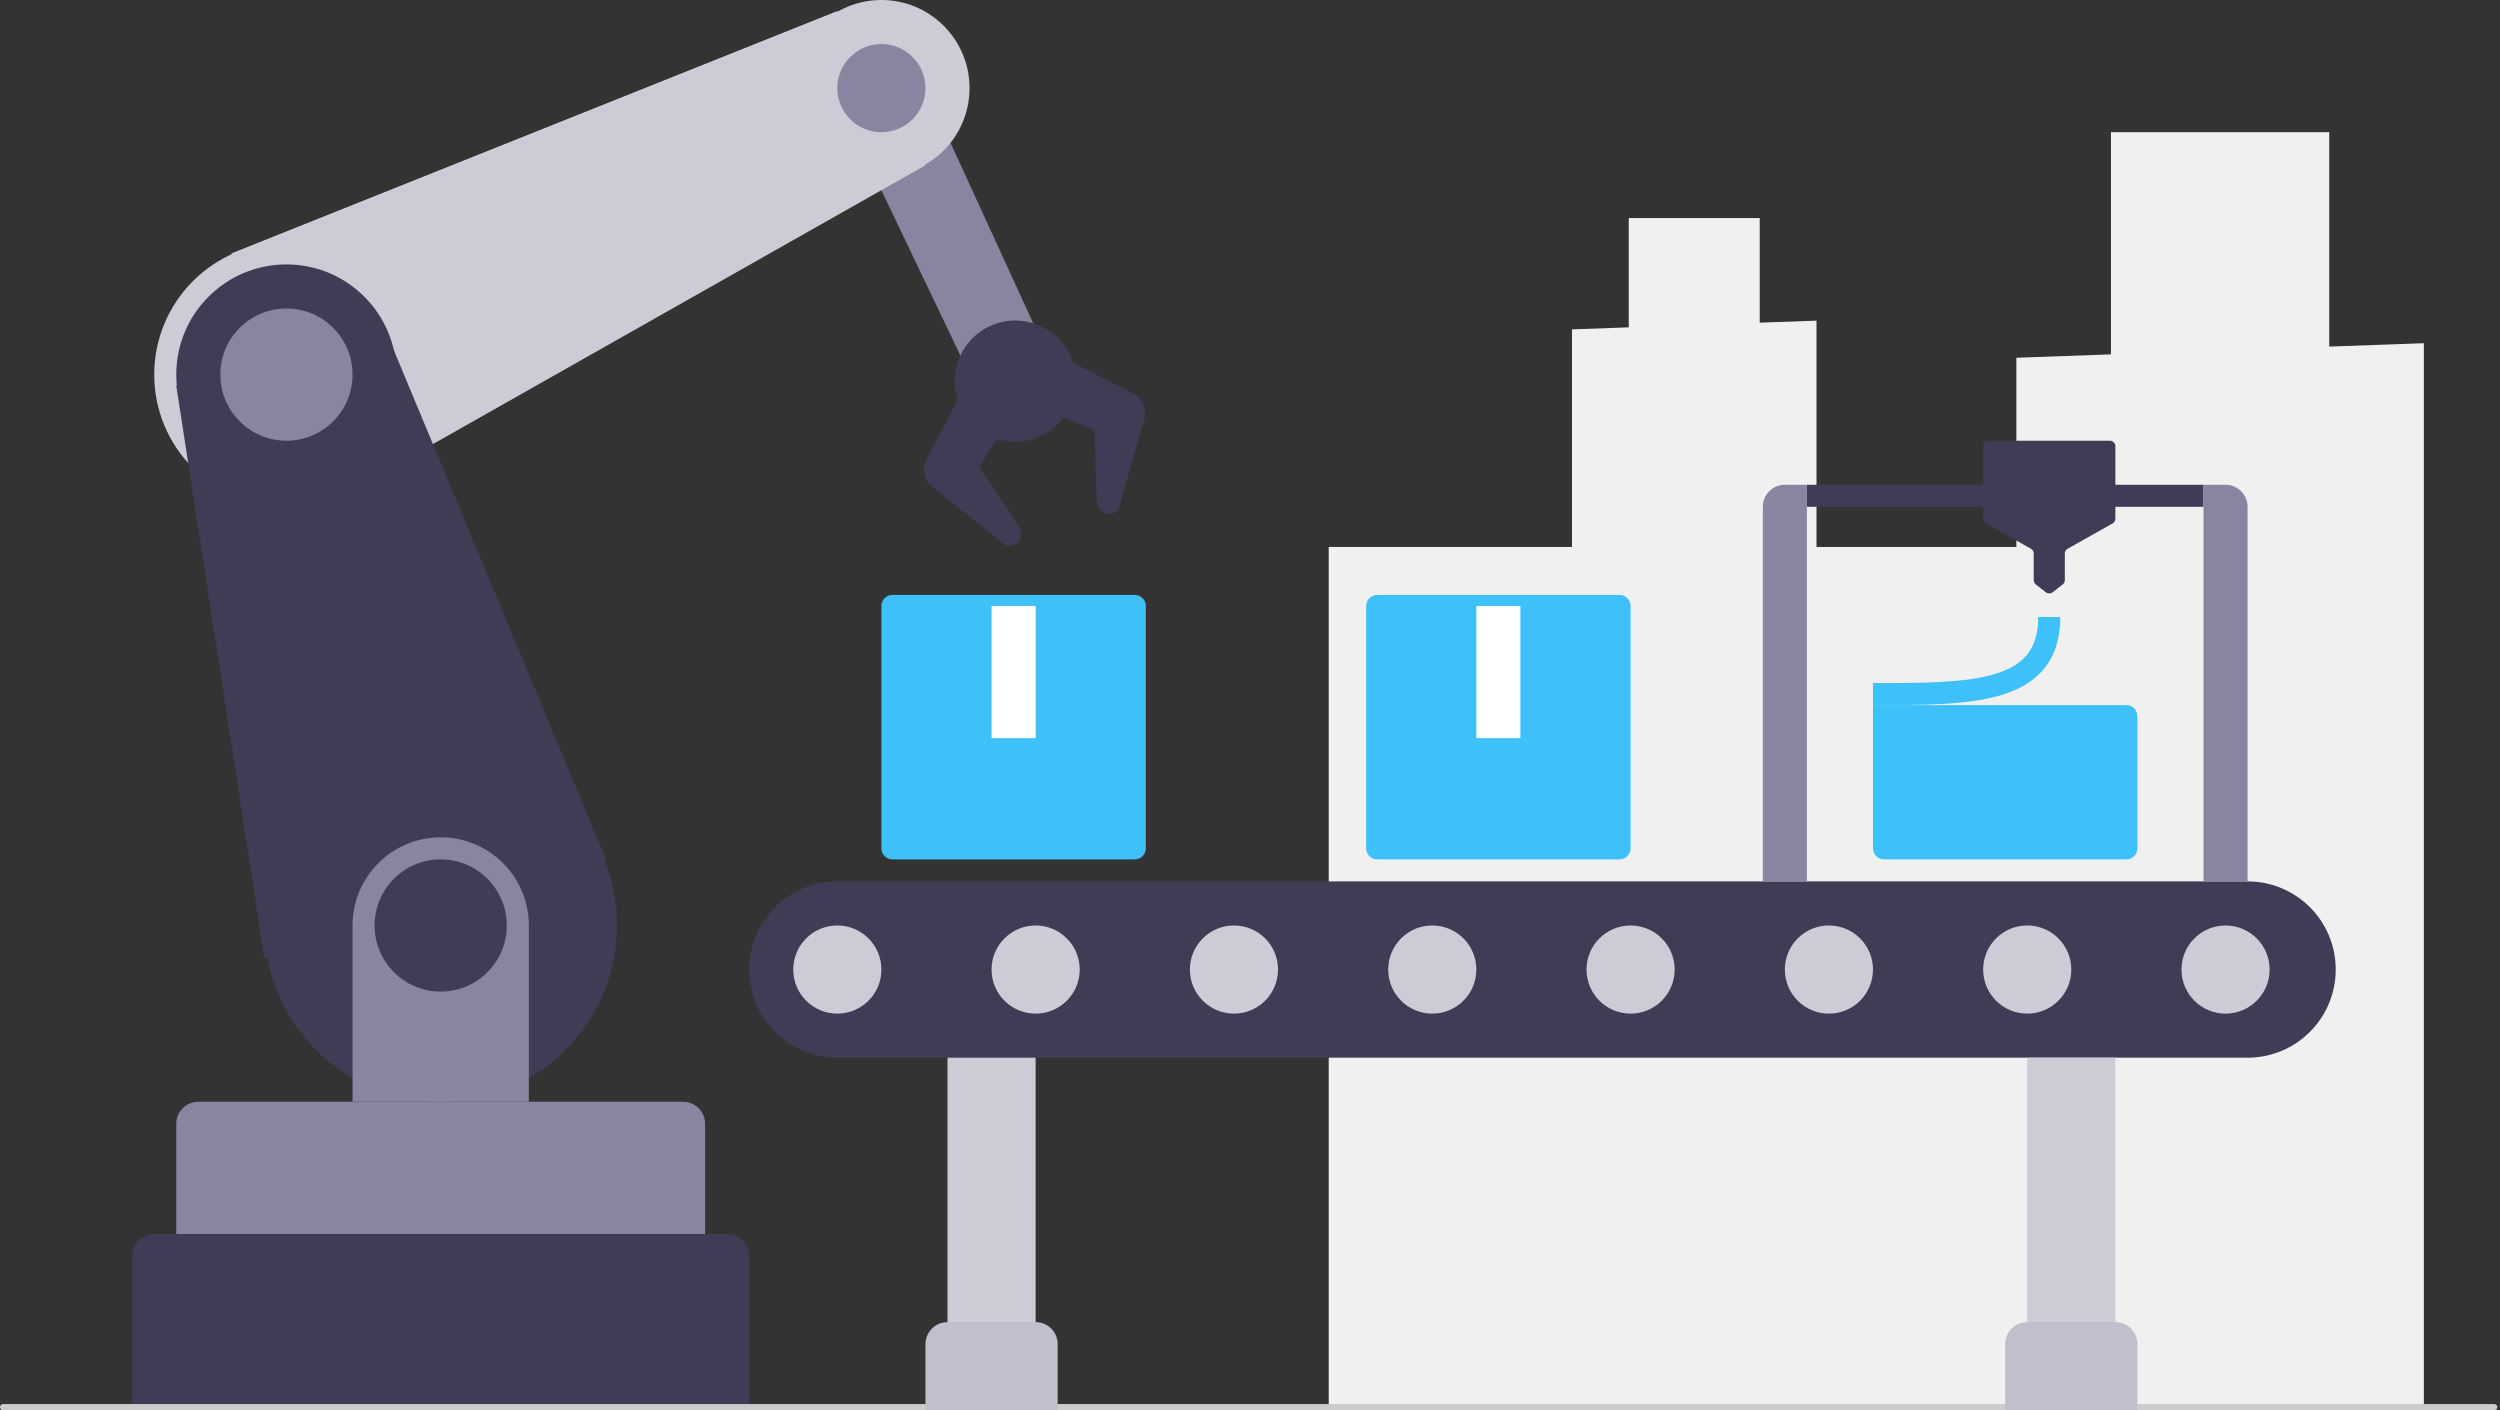 <svg width="156" height="88" viewBox="0 0 156 88" fill="none" xmlns="http://www.w3.org/2000/svg">
<rect x="0" y="0" width="156" height="88" fill="#333333" stroke="none"/>
<g clip-path="url(#clip0)">
<path fill-rule="evenodd" clip-rule="evenodd" d="M101.634 13.606V20.426L98.093 20.553V59.783H113.349V20.008L109.807 20.134V13.606H101.634Z" fill="#F0F0F0"/>
<path d="M82.912 87.708H129.226V34.13L82.912 34.13V87.708Z" fill="#F0F0F0"/>
<path d="M125.821 22.324V87.709H151.249V21.416L149.161 21.492L145.344 21.627V8.25H131.723V22.113L125.821 22.324Z" fill="#F0F0F0"/>
<path d="M26.124 23.375C26.124 27.931 22.431 31.625 17.874 31.625C13.318 31.625 9.624 27.931 9.624 23.375C9.624 18.819 13.318 15.125 17.874 15.125C22.431 15.125 26.124 18.819 26.124 23.375Z" fill="#CDCCD6"/>
<path d="M60.499 23.375L52.937 7.562L57.749 5.5L65.312 22L60.499 23.375Z" fill="#87859F"/>
<path d="M38.499 57.75C38.499 63.825 33.574 68.75 27.499 68.75C21.424 68.75 16.499 63.825 16.499 57.75C16.499 51.675 21.424 46.75 27.499 46.75C33.574 46.75 38.499 51.675 38.499 57.75Z" fill="#3F3D56"/>
<path d="M57.749 10.312L21.312 30.938L14.437 15.812L52.249 0.688L57.749 10.312Z" fill="#CDCCD6"/>
<path d="M24.749 23.375C24.749 27.172 21.671 30.25 17.874 30.25C14.077 30.25 10.999 27.172 10.999 23.375C10.999 19.578 14.077 16.5 17.874 16.5C21.671 16.5 24.749 19.578 24.749 23.375Z" fill="#3F3D56"/>
<path d="M60.499 5.5C60.499 8.538 58.037 11 54.999 11C51.962 11 49.499 8.538 49.499 5.5C49.499 2.462 51.962 0 54.999 0C58.037 0 60.499 2.462 60.499 5.5Z" fill="#CDCCD6"/>
<path d="M46.749 60.5C46.749 57.462 49.212 55 52.249 55H140.249C143.287 55 145.749 57.462 145.749 60.5C145.749 63.538 143.287 66 140.249 66H52.249C49.212 66 46.749 63.538 46.749 60.5Z" fill="#3F3D56"/>
<path d="M8.249 78.375C8.249 77.616 8.865 77 9.624 77H45.374C46.134 77 46.749 77.616 46.749 78.375V88H8.249V78.375Z" fill="#3F3D56"/>
<path d="M10.999 70.125C10.999 69.366 11.615 68.75 12.374 68.75H42.624C43.384 68.75 43.999 69.366 43.999 70.125V77H10.999V70.125Z" fill="#87859F"/>
<path d="M155.642 88H0.192C0.141 88 0.092 87.979 0.056 87.943C0.02 87.907 0 87.858 0 87.807C0 87.756 0.02 87.707 0.056 87.671C0.092 87.635 0.141 87.614 0.192 87.614H155.642C155.693 87.614 155.742 87.635 155.778 87.671C155.814 87.707 155.835 87.756 155.835 87.807C155.835 87.858 155.814 87.907 155.778 87.943C155.742 87.979 155.693 88 155.642 88Z" fill="#CCCCCC"/>
<path d="M54.999 37.812C54.999 37.433 55.307 37.125 55.687 37.125H70.812C71.191 37.125 71.499 37.433 71.499 37.812V52.938C71.499 53.317 71.191 53.625 70.812 53.625H55.687C55.307 53.625 54.999 53.317 54.999 52.938V37.812Z" fill="#3EC0F8"/>
<path d="M85.249 37.812C85.249 37.433 85.557 37.125 85.937 37.125H101.062C101.441 37.125 101.749 37.433 101.749 37.812V52.938C101.749 53.317 101.441 53.625 101.062 53.625H85.937C85.557 53.625 85.249 53.317 85.249 52.938V37.812Z" fill="#3EC0F8"/>
<path d="M54.999 60.5C54.999 62.019 53.768 63.25 52.249 63.25C50.73 63.25 49.499 62.019 49.499 60.5C49.499 58.981 50.73 57.75 52.249 57.75C53.768 57.75 54.999 58.981 54.999 60.5Z" fill="#CDCCD6"/>
<path d="M141.624 60.5C141.624 62.019 140.393 63.25 138.874 63.25C137.355 63.25 136.124 62.019 136.124 60.5C136.124 58.981 137.355 57.75 138.874 57.75C140.393 57.75 141.624 58.981 141.624 60.5Z" fill="#CDCCD6"/>
<path d="M129.249 60.5C129.249 62.019 128.018 63.25 126.499 63.25C124.98 63.25 123.749 62.019 123.749 60.5C123.749 58.981 124.98 57.75 126.499 57.75C128.018 57.75 129.249 58.981 129.249 60.5Z" fill="#CDCCD6"/>
<path d="M116.874 60.5C116.874 62.019 115.643 63.25 114.124 63.25C112.605 63.25 111.374 62.019 111.374 60.5C111.374 58.981 112.605 57.75 114.124 57.75C115.643 57.75 116.874 58.981 116.874 60.5Z" fill="#CDCCD6"/>
<path d="M104.499 60.5C104.499 62.019 103.268 63.25 101.749 63.25C100.23 63.25 98.999 62.019 98.999 60.5C98.999 58.981 100.23 57.75 101.749 57.75C103.268 57.75 104.499 58.981 104.499 60.5Z" fill="#CDCCD6"/>
<path d="M92.124 60.5C92.124 62.019 90.893 63.25 89.374 63.25C87.856 63.25 86.624 62.019 86.624 60.5C86.624 58.981 87.856 57.75 89.374 57.75C90.893 57.75 92.124 58.981 92.124 60.5Z" fill="#CDCCD6"/>
<path d="M79.749 60.5C79.749 62.019 78.518 63.25 76.999 63.25C75.481 63.25 74.249 62.019 74.249 60.5C74.249 58.981 75.481 57.75 76.999 57.75C78.518 57.75 79.749 58.981 79.749 60.5Z" fill="#CDCCD6"/>
<path d="M67.374 60.5C67.374 62.019 66.143 63.25 64.624 63.25C63.105 63.25 61.874 62.019 61.874 60.5C61.874 58.981 63.105 57.75 64.624 57.75C66.143 57.75 67.374 58.981 67.374 60.5Z" fill="#CDCCD6"/>
<path d="M112.749 30.25H137.499V31.625H112.749V30.25Z" fill="#3F3D56"/>
<path d="M137.499 30.25H138.874C139.634 30.25 140.249 30.866 140.249 31.625V55H137.499V30.25Z" fill="#87859F"/>
<path d="M109.999 31.625C109.999 30.866 110.615 30.25 111.374 30.25H112.749V55H109.999V31.625Z" fill="#87859F"/>
<path d="M123.749 32.365V27.844C123.749 27.654 123.903 27.5 124.093 27.5H131.655C131.845 27.5 131.999 27.654 131.999 27.844V32.365C131.999 32.489 131.932 32.603 131.824 32.664L129.02 34.24C128.912 34.301 128.845 34.416 128.845 34.54V36.198C128.845 36.303 128.796 36.403 128.713 36.468L128.086 36.959C127.962 37.056 127.787 37.056 127.662 36.959L127.035 36.468C126.952 36.403 126.904 36.303 126.904 36.198V34.54C126.904 34.416 126.837 34.301 126.728 34.24L123.925 32.664C123.816 32.603 123.749 32.489 123.749 32.365Z" fill="#3F3D56"/>
<path d="M16.499 59.812L10.999 24.062L24.062 20.625L37.812 53.625L16.499 59.812Z" fill="#3F3D56"/>
<path fill-rule="evenodd" clip-rule="evenodd" d="M32.999 57.75C32.999 54.712 30.537 52.25 27.499 52.25C24.462 52.25 21.999 54.712 21.999 57.75V68.75H32.999V57.75Z" fill="#87859F"/>
<path d="M31.624 57.75C31.624 60.028 29.777 61.875 27.499 61.875C25.221 61.875 23.374 60.028 23.374 57.75C23.374 55.472 25.221 53.625 27.499 53.625C29.777 53.625 31.624 55.472 31.624 57.75Z" fill="#3F3D56"/>
<path d="M21.999 23.375C21.999 25.653 20.152 27.5 17.874 27.5C15.596 27.5 13.749 25.653 13.749 23.375C13.749 21.097 15.596 19.25 17.874 19.25C20.152 19.25 21.999 21.097 21.999 23.375Z" fill="#87859F"/>
<path d="M57.749 5.5C57.749 7.019 56.518 8.25 54.999 8.25C53.48 8.25 52.249 7.019 52.249 5.5C52.249 3.981 53.48 2.75 54.999 2.75C56.518 2.75 57.749 3.981 57.749 5.5Z" fill="#87859F"/>
<path d="M66.956 22.628C67.592 24.617 66.496 26.746 64.507 27.382C62.518 28.019 60.39 26.922 59.753 24.934C59.117 22.945 60.213 20.816 62.202 20.18C64.191 19.543 66.319 20.639 66.956 22.628Z" fill="#3F3D56"/>
<path d="M57.821 28.686L60.569 23.349L63.739 24.982L61.098 29.135L63.643 32.953C63.979 34.002 62.953 34.243 62.635 33.937L58.186 30.39C57.673 29.982 57.521 29.268 57.821 28.686Z" fill="#3F3D56"/>
<path d="M70.708 24.561L65.371 21.812L63.739 24.982L68.3 26.83L68.445 31.416C68.781 32.465 69.756 32.066 69.837 31.632L71.4 26.161C71.58 25.531 71.29 24.861 70.708 24.561Z" fill="#3F3D56"/>
<path d="M59.124 66H64.624V88H59.124V66Z" fill="#CDCCD6"/>
<path d="M126.499 66H131.999V88H126.499V66Z" fill="#CDCCD6"/>
<path d="M116.874 44H132.687C133.066 44 133.374 44.308 133.374 44.688V52.938C133.374 53.317 133.066 53.625 132.687 53.625H117.562C117.182 53.625 116.874 53.317 116.874 52.938V44Z" fill="#3EC0F8"/>
<path fill-rule="evenodd" clip-rule="evenodd" d="M126.491 40.85C126.918 40.322 127.187 39.584 127.187 38.5H128.562C128.562 39.822 128.229 40.889 127.56 41.715C126.897 42.533 125.963 43.043 124.895 43.369C122.82 44 119.987 44 116.972 44L116.874 44V42.625C120.01 42.625 122.639 42.618 124.494 42.053C125.402 41.777 126.058 41.385 126.491 40.85Z" fill="#3EC0F8"/>
<path fill-rule="evenodd" clip-rule="evenodd" d="M61.874 46.062V37.812H64.624V46.062H61.874Z" fill="white"/>
<path fill-rule="evenodd" clip-rule="evenodd" d="M92.124 46.062V37.812H94.874V46.062H92.124Z" fill="white"/>
<path d="M57.749 83.875C57.749 83.116 58.365 82.5 59.124 82.5H64.624C65.384 82.5 65.999 83.116 65.999 83.875V88H57.749V83.875Z" fill="#C0BFCB"/>
<path d="M125.124 83.875C125.124 83.116 125.74 82.5 126.499 82.5H131.999C132.759 82.5 133.374 83.116 133.374 83.875V88H125.124V83.875Z" fill="#C0BFCB"/>
</g>
<defs>
<clipPath id="clip0">
<rect width="155.835" height="88" fill="white"/>
</clipPath>
</defs>
</svg>
